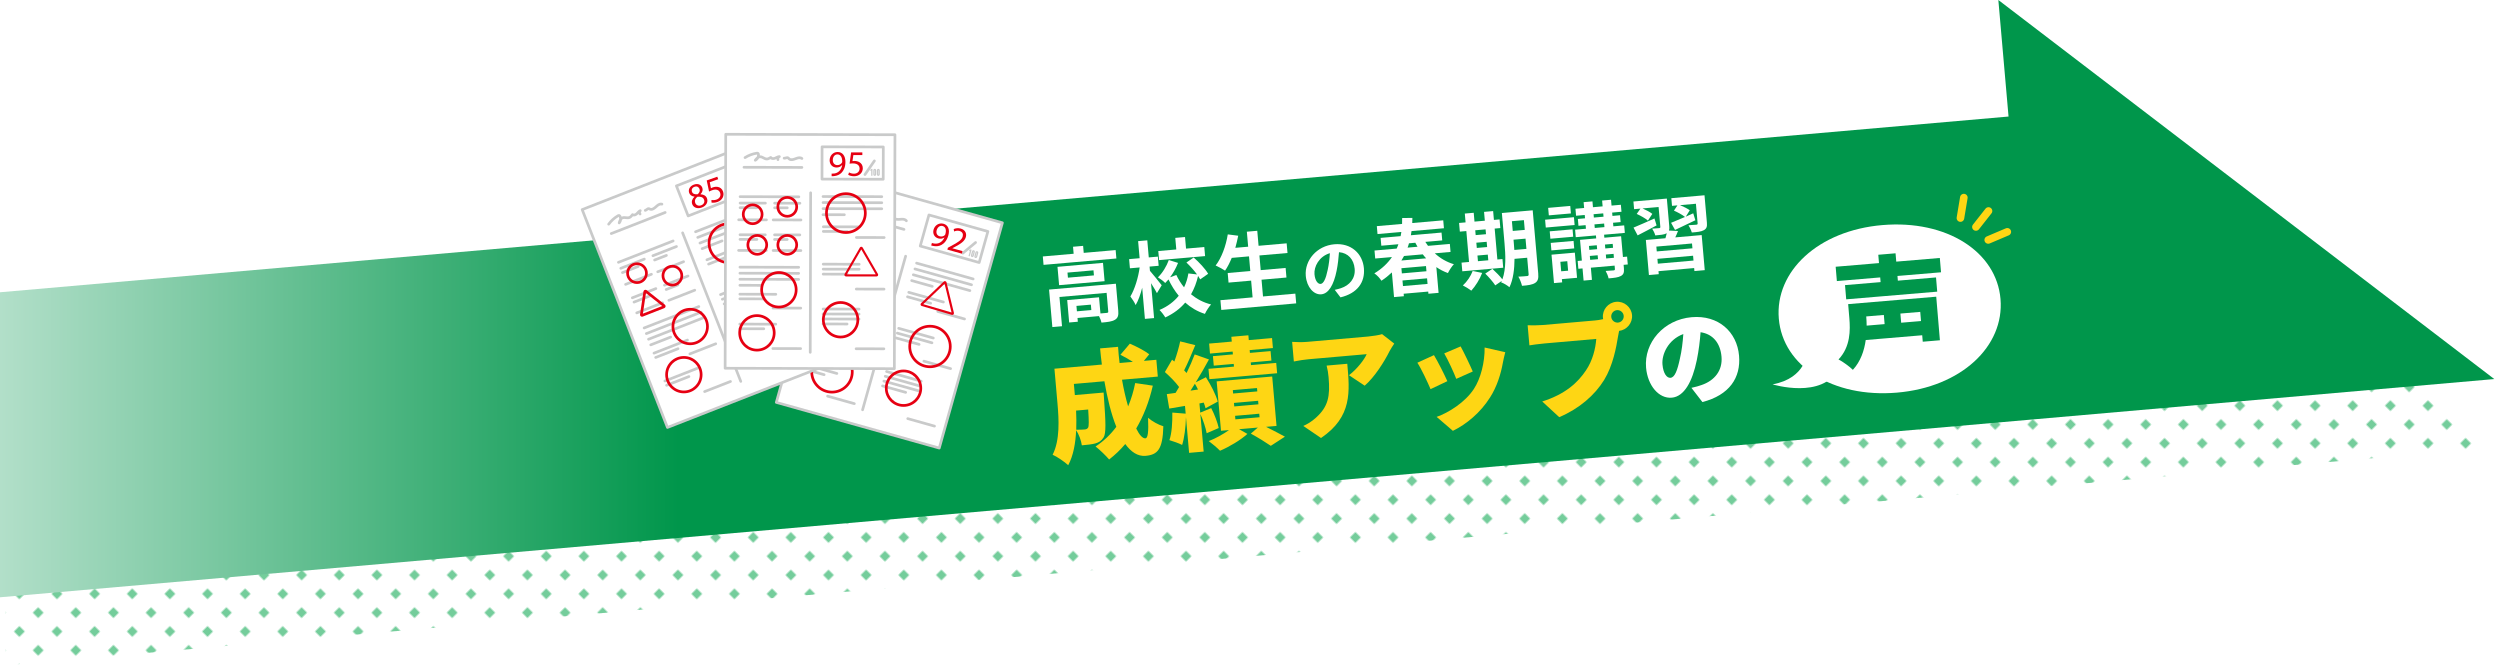 <?xml version="1.0" encoding="UTF-8"?>
<svg id="_レイヤー_2" data-name="レイヤー 2" xmlns="http://www.w3.org/2000/svg" width="1315.198" height="349.967" xmlns:xlink="http://www.w3.org/1999/xlink" viewBox="0 0 1315.198 349.967">
  <defs>
    <pattern id="_新規パターンスウォッチ_8" data-name="新規パターンスウォッチ 8" x="0" y="0" width="14" height="14" patternTransform="translate(10236.353 -5409.495) rotate(-45)" patternUnits="userSpaceOnUse" viewBox="0 0 14 14">
      <g>
        <rect width="14" height="14" fill="none"/>
        <rect x="5" y="5" width="4" height="4" fill="#18ab59"/>
      </g>
    </pattern>
    <linearGradient id="_名称未設定グラデーション_546" data-name="名称未設定グラデーション 546" x1="0" y1="157.109" x2="1312.198" y2="157.109" gradientUnits="userSpaceOnUse">
      <stop offset="0" stop-color="#b2dfc9"/>
      <stop offset=".272" stop-color="#00964b"/>
      <stop offset="1" stop-color="#00964b"/>
    </linearGradient>
    <filter id="drop-shadow-1" x="302.552" y="66.932" width="225.504" height="169.5" filterUnits="userSpaceOnUse">
      <feOffset dx="3" dy="3"/>
      <feGaussianBlur result="blur" stdDeviation="0"/>
      <feFlood flood-color="#1d37bc" flood-opacity=".2"/>
      <feComposite in2="blur" operator="in"/>
      <feComposite in="SourceGraphic"/>
    </filter>
    <filter id="drop-shadow-2" x="929.513" y="115.094" width="123.044" height="91.776" filterUnits="userSpaceOnUse">
      <feOffset dx="3" dy="3"/>
      <feGaussianBlur result="blur-2" stdDeviation="0"/>
      <feFlood flood-color="#1d37bc" flood-opacity=".2"/>
      <feComposite in2="blur-2" operator="in"/>
      <feComposite in="SourceGraphic"/>
    </filter>
  </defs>
  <g id="_レイアウト" data-name="レイアウト">
    <polygon points="1059.65 97.058 3 189.503 3 349.967 1073.583 256.303 1315.198 235.164 1054.287 35.749 1059.65 97.058" fill="url(#_新規パターンスウォッチ_8)" opacity=".6"/>
    <polygon points="1056.65 61.309 0 153.754 0 314.218 1070.583 220.554 1312.198 199.415 1051.287 0 1056.65 61.309" fill="url(#_名称未設定グラデーション_546)"/>
    <g>
      <path d="M606.471,202.881c-1.886,8.317-4.83,15.918-8.731,22.545,1.667,3.401,3.389,5.304,4.871,5.174,1.235-.108,1.707-3.261,1.355-10.822,2.222,1.921,5.556,3.746,8.046,4.461-.306,12.162-2.981,15.01-9.343,15.566-4.076.356-7.644-2.007-10.688-6.221-2.536,3.022-5.408,5.763-8.498,8.148-1.465-1.801-5.067-5.282-7.133-6.843,4.235-2.798,7.913-6.293,10.918-10.353-2.705-6.734-4.747-15.143-6.267-23.971l-16.059,1.405.514,5.867,15.132-1.324s.127,2.167.214,3.155c.917,12.615,1.105,18.324-.204,20.43-1.202,1.91-2.568,2.652-4.389,3.185-1.641.455-4.229.743-7.07.992-.345-2.521-1.568-5.837-2.998-7.953-.293,6.623-1.443,13.382-4.177,18.413-1.701-1.656-6.069-4.634-8.199-5.506,3.933-7.687,3.285-18.646,2.577-26.736l-1.621-18.528,24.951-2.183c-.372-2.83-.683-5.666-.932-8.507l9.45-.827c.188,2.847.436,5.688.808,8.518l6.979-.61c-2.044-1.315-4.531-2.715-6.549-3.721l4.965-5.849c3.296,1.392,7.857,3.731,10.197,5.58l-2.808,3.482,6.547-.573.772,8.832-18.837,1.648c.876,5.026,1.981,9.846,3.22,14.031,1.596-3.811,2.855-7.904,3.718-12.274l9.268,1.368ZM566.108,215.996c.152,3.16.202,6.579.073,10.075,1.869.023,3.479-.056,4.468-.142.803-.07,1.343-.305,1.783-.965.429-.784.454-3.338.037-9.525l-6.361.557Z" fill="#fed614"/>
      <path d="M634.802,227.909c-.49-2.758-1.846-6.871-3.312-10.104l1.729,19.764-7.658.67-1.643-18.775c-.147,5.427-.851,10.903-2.02,14.615-1.568-.858-4.905-1.998-6.693-2.526,1.293-3.723,1.609-9.352,1.531-14.51l7.02.568-.356-4.076-8.278,1.408-1.287-7.604,4.609-.652c.598-.986,1.191-2.034,1.847-3.087-1.912-2.633-4.909-5.607-7.473-7.872l3.788-6.492,1.203.952c1.252-3.47,2.4-7.429,3.057-10.598l7.952,1.98c-1.901,4.584-4.013,9.623-5.871,13.271.476.456.889.917,1.303,1.379,1.634-3.379,3.138-6.809,4.249-9.769l7.512,2.641c-2.09,3.855-4.518,8.112-6.973,12.062l5.364-2.71c2.591,4.005,5.289,9.246,6.227,12.835l-6.417,3.486c-.199-.854-.538-1.882-.944-2.967l-2.264.447.422,4.817,5.768-2.371c1.718,3.272,3.341,7.611,3.965,10.481l-6.356,2.735ZM630.237,204.908c-.529-1.073-1.054-2.086-1.634-3.03-.762,1.249-1.529,2.437-2.297,3.624l3.931-.593ZM648.469,184.955l-11.92,1.043-.459-5.25,11.92-1.043-.222-2.532,8.955-.783.222,2.532,12.229-1.07.459,5.25-12.229,1.07.13,1.482,10.87-.951.438,5.002-10.87.951.124,1.42,13.278-1.162.476,5.435-35.636,3.118-.476-5.435,13.402-1.172-.124-1.421-10.5.919-.438-5.003,10.5-.918-.13-1.482ZM666.06,224.552c3.581,1.803,7.492,3.825,9.912,5.169l-7.42,4.819c-2.385-1.658-6.86-4.441-10.519-6.423l3.704-3.187-9.882.865,4.387,2.479c-3.576,3.237-9.549,6.81-14.411,8.854-1.438-1.493-4.057-3.69-5.921-5.083,3.614-1.375,7.646-3.656,10.634-5.785l-4.2.368-2.275-26,29.214-2.556,2.275,26-5.498.481ZM648.719,207.025l12.723-1.113-.156-1.791-12.723,1.113.156,1.791ZM649.313,213.819l12.723-1.113-.162-1.853-12.723,1.113.162,1.853ZM649.908,220.613l12.723-1.113-.162-1.853-12.723,1.113.162,1.853Z" fill="#fed614"/>
      <path d="M733.488,180.752c-.66.991-1.924,2.907-2.455,3.949-2.695,5.463-7.888,13.697-13.095,18.197l-8.26-5.5c4.316-3.303,8.166-8.369,9.299-11.082l-30.51,2.669c-2.717.238-4.616.591-7.801,1.181l-.902-10.314c2.564.149,5.187.231,7.903-.007l32.054-2.805c2.038-.178,6.093-.781,7.356-1.266l6.41,4.978ZM708.777,191.378c1.271,14.514,2.747,27.827-13.821,39.047l-9.33-6.34c2.098-.93,4.291-2.18,6.712-4.383,6.401-5.788,7.486-11.173,6.605-21.239-.189-2.162-.47-3.942-1.035-6.133l10.869-.951Z" fill="#fed614"/>
      <path d="M761.423,200.525l-8.844,4.197c-1.342-3.244-5.015-11.075-6.941-13.893l8.736-4.001c2.033,3.308,5.499,10.223,7.049,13.697ZM791.891,185.289c-.655,2.484-.957,4.004-1.259,5.524-1.088,6.07-3.13,12.597-6.742,18.265-5.084,8.037-12.396,14.091-19.56,17.581l-8.545-7.343c6.4-2.241,15.007-7.724,19.565-14.656,3.628-5.483,5.796-14.137,5.681-21.843l10.859,2.473ZM774.793,195.435l-8.686,3.872c-1.135-3.013-4.365-10.073-6.336-13.386l8.639-3.681c1.473,2.609,5.203,10.374,6.383,13.195Z" fill="#fed614"/>
      <path d="M838.976,168.598c1.05-.092,2.772-.305,4.42-.697-.084-.242-.111-.551-.133-.798-.367-4.2,2.789-7.961,6.988-8.328,4.2-.368,7.961,2.788,8.328,6.988.362,4.138-2.737,7.832-6.803,8.312-.228.954-.394,1.902-.514,2.659-.975,5.935-2.686,15.544-7.369,23.173-4.905,7.959-13.057,15.083-23.619,19.554l-8.936-8.242c12.171-3.865,18.674-9.911,23.023-16.39,3.526-5.225,5.029-11.518,5.4-16.528l-27.175,2.377c-3.026.265-6.407.748-8.003,1.012l-.924-10.561c1.937.079,6.04.031,8.078-.147l27.236-2.383ZM854.194,166.146c-.156-1.791-1.769-3.143-3.56-2.987-1.791.157-3.144,1.769-2.987,3.56.157,1.791,1.77,3.144,3.561,2.987,1.791-.157,3.144-1.769,2.986-3.56Z" fill="#fed614"/>
      <path d="M889.832,204.033c2.318-.484,3.796-.951,5.323-1.478,6.877-2.344,11.134-7.663,10.5-14.916-.625-7.141-4.528-11.914-11.02-12.864-.335,4.526-.914,9.468-1.976,14.676-2.325,11.333-6.642,19.188-13.168,19.758-6.807.596-12.699-6.365-13.523-15.793-1.147-13.109,9.199-25.258,23.983-26.551,14.059-1.23,23.834,7.696,24.933,20.248,1.015,11.604-5.101,20.739-19.283,24.397l-5.77-7.478ZM885.558,175.738c-8.006,2.949-11.429,10.725-10.965,16.024.419,4.798,2.312,7.162,4.209,6.996,2.231-.195,3.611-3.689,5.004-10.275.9-3.845,1.463-8.335,1.752-12.745Z" fill="#fff"/>
    </g>
    <g>
      <path d="M586.917,131.558l.387,4.428-38.314,3.352-.388-4.427,16.221-1.419-.322-3.683,5.304-.464.322,3.683,16.791-1.469ZM588.295,163.463c.211,2.411-.148,3.856-1.789,4.794-1.554.931-3.873,1.179-7.029,1.455-.22-.997-.733-2.321-1.315-3.419l-11.31.99.172,1.973-4.56.399-1.031-11.792,16.746-1.466.744,8.505c1.494-.086,2.854-.205,3.332-.291.653-.102.817-.248.771-.774l-.855-9.776-24.812,2.171,1.346,15.388-5.085.445-1.726-19.728,35.158-3.076,1.243,14.204ZM580.261,138.28l.844,9.645-23.937,2.094-.844-9.645,23.937-2.094ZM575.259,142.208l-13.678,1.197.234,2.674,13.678-1.196-.234-2.674ZM573.879,160.263l-7.584.664.249,2.85,7.584-.664-.249-2.85Z" fill="#fff"/>
      <path d="M608.639,154.218c-.692-1.353-1.93-3.365-3.109-5.25l1.606,18.369-4.822.422-1.435-16.396c-.885,3.523-2.056,6.806-3.441,9.136-.565-1.408-1.881-3.325-2.781-4.527,2.279-3.733,4.165-9.95,4.893-15.271l-5.13.449-.422-4.822,5.524-.483-.786-8.987,4.822-.422.786,8.987,4.778-.418.422,4.822-4.778.418.195,2.236c1.37,1.515,5.288,6.428,6.186,7.587l-2.508,4.151ZM631.417,146.968c-.313-.547-.678-1.178-1.13-1.801-.801,3.471-2.019,6.714-3.706,9.645,3,2.477,6.523,4.377,10.54,5.351-1.088,1.2-2.57,3.45-3.232,4.965-3.952-1.245-7.399-3.284-10.37-5.94-2.641,3.146-6.119,5.792-10.493,7.81-.63-1.138-2.073-2.999-3.039-3.931,4.346-1.838,7.653-4.424,10.126-7.468-2.075-2.513-3.874-5.404-5.39-8.584-.561.667-1.168,1.295-1.735,1.875-.834-.943-2.626-2.244-3.839-2.977,2.446-2.334,4.605-5.925,5.74-9.116l4.859,1.519c-1.049,2.654-2.536,5.346-4.197,7.568l3.295-1.216c1.088,2.334,2.471,4.511,4.058,6.492,1.124-2.307,1.881-4.759,2.276-7.311l4.553.529c-1.555-2.117-3.659-4.451-5.585-6.271l3.833-2.632c2.872,2.531,6.136,6,7.597,8.567l-4.16,2.926ZM633.969,134.729l-24.2,2.117-.418-4.778,9.47-.829-.533-6.093,5.129-.449.533,6.094,9.602-.84.418,4.778Z" fill="#fff"/>
      <path d="M681.454,154.474l.448,5.129-39.412,3.448-.448-5.129,16.922-1.481-.771-8.812-11.881,1.04-.44-5.042,11.881-1.039-.676-7.716-9.075.794c-1.06,2.522-2.222,4.877-3.52,6.713-1.126-.741-3.587-2.116-4.963-2.702,3.097-3.981,5.417-10.281,6.386-16.373l5.496.711c-.43,2.158-.951,4.28-1.52,6.362l6.751-.591-.69-7.891,5.479-.479.69,7.891,14.773-1.293.444,5.085-14.773,1.292.676,7.716,13.108-1.147.44,5.042-13.108,1.147.771,8.812,17.011-1.488Z" fill="#fff"/>
      <path d="M702.178,152.476c1.347-.299,2.335-.566,3.25-.862,4.46-1.474,7.688-5.045,7.236-10.208-.431-4.913-3.403-8.338-8.245-8.746-.238,3.056-.56,6.408-1.271,9.831-1.487,7.356-4.188,12.001-8.062,12.34-3.909.342-7.623-3.705-8.147-9.693-.715-8.176,5.806-15.829,15.021-16.635,8.786-.769,14.88,4.877,15.558,12.622.653,7.458-3.473,13.167-12.318,15.314l-3.021-3.963ZM698.477,141.96c.595-2.689.974-5.794,1.146-8.772-5.773,1.734-8.442,7.17-8.1,11.079.313,3.586,1.901,5.217,3.229,5.101,1.47-.128,2.71-2.477,3.725-7.408Z" fill="#fff"/>
      <path d="M754.81,133.257c2.835,2.623,6.279,4.619,10.044,5.747-1.095,1.112-2.453,3.263-3.127,4.647-2.189-.781-4.224-1.839-6.104-3.132l1.186,13.546-5.349.468-.101-1.14-12.933,1.132.115,1.315-5.172.452-1.135-12.976c-1.633,1.556-3.446,3.04-5.495,4.368-.772-1.258-2.479-3.096-3.739-3.869,4.028-2.429,7.042-5.343,9.277-8.586l-8.812.771-.368-4.208,11.661-1.02c.333-.736.662-1.516.903-2.288l-8.987.786-.36-4.121,10.521-.92c.158-.721.27-1.481.383-2.198l-12.538,1.097-.364-4.165,13.283-1.162c.042-1.02.039-2.08.039-3.096l5.382-.074c-.011.885-.018,1.813-.072,2.702l16.308-1.427.364,4.165-17.053,1.492c-.113.717-.226,1.478-.339,2.194l16.133-1.412.36,4.121-8.899.778c.46.711.921,1.422,1.42,2.085l11.486-1.005.368,4.208-8.286.725ZM738.634,134.672c-.417.788-.879,1.579-1.384,2.374l13.021-1.14c-.632-.651-1.223-1.351-1.773-2.097l-9.863.863ZM750.186,139.979l-12.933,1.131.237,2.718,12.933-1.131-.237-2.718ZM751.006,149.359l-.257-2.937-12.933,1.131.257,2.938,12.933-1.132ZM741.229,127.995c-.197.769-.438,1.541-.728,2.272l5.217-.456c-.412-.671-.785-1.389-1.157-2.108l-3.332.292Z" fill="#fff"/>
      <path d="M790.807,140.841l-21.525,1.883-.398-4.56,3.946-.345-1.423-16.264-3.42.299-.399-4.56,3.42-.299-.406-4.647,4.689-.41.406,4.647,5.437-.476-.406-4.647,4.778-.418.406,4.647,2.981-.261.399,4.559-2.981.261,1.423,16.264,2.675-.233.398,4.559ZM779.737,143.577c-1.254,3.334-3.541,6.98-5.721,9.335-1.046-.836-3.192-2.15-4.437-2.748,2.13-1.909,4.167-4.87,5.165-7.608l4.992,1.021ZM776.096,121.145l.222,2.543,5.438-.476-.223-2.543-5.437.476ZM776.908,130.439l5.437-.476-.241-2.762-5.437.476.241,2.762ZM777.519,137.41l5.437-.476-.261-2.981-5.437.476.261,2.981ZM809.227,143.868c.226,2.586-.137,3.987-1.598,4.955-1.463.967-3.687,1.294-6.934,1.535-.294-1.344-1.152-3.566-1.925-4.823,1.896-.034,3.997-.262,4.611-.315.657-.058.857-.296.796-.997l-.756-8.636-6.663.583c-.029,5.215-.646,10.791-2.668,14.943-.913-.848-3.2-2.238-4.378-2.577.107-.274.266-.509.373-.784l-3.458,2.378c-1.026-1.633-3.385-4.342-5.27-6.209l3.757-2.493c1.731,1.615,4.003,3.846,5.256,5.548,2.063-5.702,1.635-13.13,1.136-18.829l-1.407-16.089,16.22-1.419,2.907,33.23ZM795.38,116.366l.448,5.129,6.312-.552-.448-5.129-6.312.552ZM803.016,130.938l-.472-5.392-6.312.552.142,1.622c.1,1.14.211,2.411.286,3.773l6.356-.556Z" fill="#fff"/>
      <path d="M828.371,118.383l-15.168,1.327-.36-4.121,15.168-1.327.36,4.121ZM826.424,112.281l-11.618,1.017-.345-3.946,11.618-1.017.345,3.946ZM827.629,124.544l-12.012,1.051-.342-3.901,12.012-1.051.342,3.901ZM815.809,127.787l12.012-1.051.346,3.945-12.012,1.051-.346-3.945ZM829.651,146.145l-7.979.698.149,1.709-4.296.376-1.308-14.949,12.274-1.074,1.158,13.24ZM820.875,137.725l.438,4.998,3.639-.318-.438-4.998-3.639.318ZM856.338,139.128l-2.192.191.157,1.798c.191,2.191-.155,3.282-1.588,4.07-1.389.784-3.533,1.016-6.471,1.272-.239-1.216-.91-2.835-1.536-3.929,1.717-.062,3.646-.231,4.173-.277.566-.094.729-.24.684-.767l-.153-1.753-12.494,1.093.56,6.4-4.384.383-.56-6.4-2.191.192-.36-4.121,2.191-.191-.955-10.916,8.505-.744-.139-1.578-10.609.928-.345-3.945,5.699-.499-.165-1.886-3.771.33-.314-3.595,3.771-.33-.153-1.753-4.56.399-.322-3.683,4.56-.399-.269-3.069,4.646-.407.269,3.069,5.086-.445-.269-3.069,4.689-.41.269,3.069,4.91-.43.322,3.683-4.91.43.153,1.753,3.99-.349.314,3.595-3.99.349.165,1.886,5.7-.499.345,3.945-10.916.955.139,1.578,8.812-.771.955,10.916,2.192-.192.36,4.121ZM835.916,129.385l.18,2.06,4.121-.36-.18-2.061-4.121.361ZM836.557,136.706l4.121-.36-.181-2.061-4.121.36.181,2.061ZM838.496,114.449l5.086-.445-.153-1.753-5.086.445.153,1.753ZM838.976,119.929l5.086-.445-.165-1.885-5.086.445.165,1.885ZM844.333,128.648l.18,2.061,4.077-.356-.18-2.061-4.077.356ZM849.051,135.613l-.181-2.061-4.077.356.181,2.061,4.077-.356Z" fill="#fff"/>
      <path d="M882.753,121.532c-.427,1.186-.943,2.336-1.43,3.35l13.896-1.216,1.615,18.456-5.436.476-.138-1.578-18.764,1.642.138,1.578-5.173.453-1.614-18.456,10.301-.901c.279-.864.504-1.812.699-2.624l-.127.055c-1.31.689-3.238.858-5.913,1.092-.274-1.125-1.023-2.605-1.638-3.567,1.495-.087,3.205-.236,3.687-.278.482-.042.642-.233.604-.671l-.913-10.434-8.46.74c1.882.807,4.014,1.946,5.153,2.862l-2.294,3.558c-1.248-1.128-3.853-2.623-5.917-3.502l1.962-2.822-3.332.291-.353-4.033,17.579-1.538,1.27,14.511c.084.965.062,1.718-.151,2.311l4.748.247ZM871.496,118.585c-3.372,1.841-6.966,3.702-9.967,5.246l-2.17-4.095c2.773-1.126,6.939-2.993,11.021-4.807l1.115,3.657ZM890.13,128.087l-18.764,1.642.223,2.542,18.764-1.642-.223-2.542ZM890.916,137.074l-.223-2.543-18.764,1.642.223,2.543,18.764-1.642ZM897.959,117.109c.184,2.104-.161,3.195-1.594,3.983-1.391.784-3.49,1.012-6.345,1.218-.326-1.208-1.082-2.777-1.747-3.823,1.674-.058,3.604-.227,4.128-.272.566-.095.73-.241.688-.723l-.901-10.302-8.374.732c1.878.764,4.006,1.858,5.139,2.687l-2.09,3.364c1.271-.598,2.593-1.155,3.91-1.756l1.115,3.657c-3.645,1.776-7.547,3.62-10.688,5.087l-2.095-3.749c1.963-.79,4.563-1.857,7.328-3.07-1.334-1.121-3.883-2.487-5.812-3.335l1.833-2.767-2.85.249-.353-4.033,17.447-1.526,1.258,14.379Z" fill="#fff"/>
    </g>
    <g filter="url(#drop-shadow-1)">
      <rect x="403.334" y="117.005" width="123.079" height="89.022" transform="translate(183.898 565.556) rotate(-74.344)" fill="#fff"/>
      <g>
        <path d="M491.127,233.432c-.065,0-.13-.009-.193-.027l-85.72-24.024c-.38-.107-.602-.501-.495-.881l33.214-118.513c.051-.183.173-.337.338-.43.165-.093.361-.116.543-.065l85.719,24.024c.38.107.602.501.496.881l-33.214,118.513c-.051.183-.173.337-.338.43-.108.061-.229.092-.35.092M406.288,208.198l84.343,23.638,32.828-117.136-84.343-23.638-32.828,117.136Z" fill="#c9caca"/>
        <path d="M488.615,221.89c-.064,0-.129-.009-.193-.027l-14.064-3.941c-.38-.107-.602-.501-.495-.881.107-.38.501-.602.881-.496l14.064,3.941c.38.107.602.501.495.881-.088.316-.376.522-.688.522" fill="#c9caca"/>
        <path d="M480.209,203.312c-.064,0-.129-.009-.193-.027l-18.211-5.104c-.38-.107-.602-.501-.495-.881.107-.38.501-.602.881-.495l18.211,5.104c.38.107.602.501.495.881-.088.316-.376.522-.688.522" fill="#c9caca"/>
        <path d="M480.917,200.788c-.064,0-.129-.009-.193-.027l-18.211-5.104c-.38-.107-.602-.501-.495-.881.107-.38.501-.602.881-.496l18.211,5.104c.38.107.602.501.495.881-.088.316-.376.522-.688.522" fill="#c9caca"/>
        <path d="M481.624,198.264c-.064,0-.129-.009-.193-.027l-18.211-5.104c-.38-.107-.602-.501-.496-.881.107-.38.501-.602.881-.495l18.21,5.104c.38.107.602.501.496.881-.088.316-.376.522-.688.522" fill="#c9caca"/>
        <path d="M473.446,204.139c-.064,0-.129-.009-.193-.027l-12.154-3.406c-.38-.107-.602-.501-.495-.881.107-.38.501-.602.881-.495l12.154,3.406c.38.107.602.501.495.881-.088.316-.376.522-.688.522" fill="#c9caca"/>
        <path d="M472.324,211.021c-5.402,0-9.796-4.395-9.796-9.796s4.395-9.796,9.796-9.796,9.796,4.395,9.796,9.796-4.395,9.796-9.796,9.796M472.324,192.858c-4.613,0-8.366,3.753-8.366,8.366s3.753,8.366,8.366,8.366,8.366-3.753,8.366-8.366-3.753-8.366-8.366-8.366" fill="#e60012"/>
        <path d="M504.412,165.525c-.064,0-.129-.009-.193-.027l-14.064-3.941c-.38-.107-.602-.501-.495-.881.107-.38.501-.602.881-.496l14.064,3.941c.38.107.602.501.496.881-.089.316-.376.522-.688.522" fill="#c9caca"/>
        <path d="M497.09,191.652c-.064,0-.129-.009-.193-.027l-14.064-3.942c-.38-.107-.602-.501-.496-.881.107-.38.501-.602.881-.496l14.064,3.942c.38.107.602.501.496.881-.088.316-.376.522-.688.522" fill="#c9caca"/>
        <path d="M508.951,144.472c-.064,0-.129-.009-.193-.027l-29.75-8.338c-.38-.107-.602-.501-.496-.881.107-.38.501-.602.881-.495l29.75,8.338c.38.107.602.501.496.881-.089.316-.376.522-.688.522" fill="#c9caca"/>
        <path d="M508.092,147.537c-.064,0-.129-.009-.193-.027l-29.75-8.338c-.38-.107-.602-.501-.495-.881.107-.38.501-.602.881-.495l29.75,8.338c.38.107.602.501.496.881-.089.316-.376.522-.688.522" fill="#c9caca"/>
        <path d="M507.233,150.602c-.064,0-.129-.009-.193-.027l-29.75-8.338c-.38-.107-.602-.501-.496-.881.107-.38.501-.602.881-.495l29.75,8.338c.38.107.602.501.496.881-.089.316-.376.522-.688.522" fill="#c9caca"/>
        <path d="M487.442,148.362c-.064,0-.129-.009-.193-.027l-10.818-3.032c-.38-.107-.602-.501-.495-.881.107-.38.501-.602.881-.496l10.818,3.032c.38.107.602.501.496.881-.088.316-.376.522-.688.522" fill="#c9caca"/>
        <path d="M493.297,156.614c-.064,0-.129-.009-.193-.027l-18.211-5.104c-.38-.107-.602-.501-.496-.881.107-.38.501-.602.881-.495l18.211,5.104c.38.107.602.501.495.881-.088.316-.376.522-.688.522" fill="#c9caca"/>
        <path d="M486.584,157.261c-.064,0-.129-.009-.193-.027l-12.154-3.406c-.38-.107-.602-.501-.496-.881.107-.38.501-.602.881-.495l12.154,3.406c.38.107.602.501.495.881-.088.316-.376.522-.688.522" fill="#c9caca"/>
        <path d="M487.284,178.07c-.064,0-.129-.009-.193-.027l-18.211-5.104c-.38-.107-.602-.501-.495-.881.107-.38.501-.602.881-.495l18.211,5.104c.38.107.602.501.496.881-.088.316-.376.522-.688.522" fill="#c9caca"/>
        <path d="M487.991,175.546c-.064,0-.129-.009-.193-.027l-18.211-5.104c-.38-.107-.602-.501-.495-.881.106-.38.501-.602.881-.496l18.211,5.104c.38.107.602.501.495.881-.088.316-.376.522-.688.522" fill="#c9caca"/>
        <path d="M512.131,135.834c-.065,0-.13-.009-.193-.027l-31.012-8.691c-.38-.107-.602-.501-.496-.881l4.582-16.347c.051-.183.173-.337.338-.43.165-.093.361-.116.543-.065l31.012,8.691c.183.051.337.173.43.338.093.165.116.361.065.543l-4.581,16.347c-.051.183-.173.337-.338.43-.108.061-.229.092-.35.092M482,125.932l29.635,8.306,4.196-14.97-29.635-8.306-4.196,14.97Z" fill="#c9caca"/>
        <path d="M508.024,128.322l-.415-.116c-.027-.008-.055-.005-.081.006l-.512.229c-.032.014-.057.042-.066.077l-.14.498c-.012.045.002.092.037.122.035.03.084.037.126.018l.28-.126-.712,2.54c-.008.03-.005.063.011.091.015.027.041.048.072.056l.415.116c.011.003.022.004.032.004.052,0,.1-.034.115-.087l.92-3.283c.018-.063-.019-.129-.083-.147" fill="#c9caca"/>
        <path d="M509.847,129.323c-.011-.11-.041-.211-.087-.302-.047-.092-.111-.171-.189-.234-.078-.063-.167-.109-.263-.136-.097-.027-.196-.034-.296-.021-.1.014-.195.048-.283.102-.087.053-.164.125-.231.213-.067.088-.119.196-.153.321l-.54,1.927c-.035.125-.047.244-.036.354.011.11.041.212.087.302.047.092.111.171.189.234.078.063.167.109.263.136.065.018.131.027.197.027.033,0,.066-.002.099-.007.1-.014.195-.048.283-.102.087-.053.164-.125.231-.213.067-.088.118-.196.153-.321l.54-1.928c.035-.125.047-.244.036-.354M509.166,129.497l-.54,1.928c-.015.053-.039.074-.056.086-.021.014-.041.017-.067.01-.026-.007-.041-.02-.052-.043-.009-.018-.018-.049-.003-.102l.54-1.928c.015-.053.039-.074.056-.086.021-.014.041-.017.067-.01.026.007.041.02.052.043.008.019.018.049.003.102" fill="#c9caca"/>
        <path d="M511.656,129.83c-.011-.11-.041-.211-.087-.302-.047-.092-.111-.171-.189-.234-.078-.063-.167-.109-.263-.136-.097-.027-.196-.034-.296-.021-.1.014-.195.048-.283.102-.087.053-.164.125-.231.213-.067.088-.118.196-.153.321l-.54,1.928c-.035.125-.047.244-.036.354.011.11.041.211.087.302.047.092.111.171.189.234.078.063.167.109.263.136.065.018.131.027.197.027.033,0,.066-.002.099-.007.1-.014.195-.048.283-.102.087-.053.164-.125.231-.213.067-.088.118-.196.153-.321l.54-1.928c.035-.125.047-.243.036-.354M510.976,130.004l-.54,1.928c-.015.053-.039.074-.056.086-.021.014-.041.017-.067.01-.026-.007-.041-.02-.052-.043-.009-.018-.018-.049-.003-.102h0s.54-1.928.54-1.928c.015-.053.039-.074.056-.086.014-.009.027-.014.042-.014.008,0,.016.001.025.004.026.007.041.02.052.043.008.018.018.049.003.102" fill="#c9caca"/>
        <path d="M503.525,130.894c-.204,0-.407-.087-.549-.256-.253-.303-.213-.754.09-1.007l6.706-5.607c.303-.253.754-.213,1.007.09.253.303.213.754-.09,1.007l-6.706,5.607c-.134.112-.296.166-.458.166" fill="#c9caca"/>
        <path d="M497.99,162.671c-.082,0-.164-.011-.244-.035l-15.845-4.644c-.298-.087-.528-.329-.601-.63-.073-.301.021-.621.245-.836l11.945-11.4c.224-.214.548-.293.846-.206.298.087.528.329.601.63l3.901,16.044c.073.301-.021.621-.245.835-.164.156-.381.241-.602.241M482.699,157.022l14.9,4.367-3.668-15.088-11.232,10.721Z" fill="#e60012"/>
        <g>
          <path d="M487.258,124.82c.337.134.75.21,1.314.308.969.133,1.954-.006,2.81-.457.986-.494,1.845-1.378,2.458-2.726l-.055-.015c-.884.621-1.968.831-3.157.498-2.141-.598-3.063-2.592-2.495-4.623.629-2.25,2.81-3.771,5.243-3.091s3.381,3.076,2.532,6.113c-.731,2.617-2.121,4.2-3.609,5.007-1.165.641-2.581.837-3.903.625-.611-.072-1.128-.197-1.508-.323l.368-1.317ZM489.756,118.141c-.414,1.482.191,2.776,1.581,3.165,1.08.302,2.069.006,2.689-.59.133-.121.238-.289.31-.544.568-2.031.252-3.796-1.431-4.266-1.372-.384-2.679.553-3.15,2.236Z" fill="#e60012"/>
          <path d="M495.395,128.318l.276-.988,1.605-.873c3.845-2.042,5.647-3.195,6.166-4.983.338-1.208.064-2.487-1.711-2.983-1.079-.302-2.129-.003-2.806.301l-.195-1.277c1.018-.465,2.332-.65,3.704-.267,2.562.716,3.15,2.774,2.675,4.476-.614,2.196-2.702,3.525-5.883,5.24l-1.196.612-.01.037,5.342,1.493-.374,1.335-7.593-2.122Z" fill="#e60012"/>
        </g>
        <path d="M472.568,118.402c-.064,0-.129-.009-.193-.027l-29.329-8.22c-.38-.107-.602-.501-.496-.881.107-.38.501-.602.881-.496l29.329,8.22c.38.107.602.501.495.881-.088.316-.376.522-.688.522" fill="#c9caca"/>
        <path d="M461.529,111.081c-.376,0-.691-.294-.713-.674-.011-.184.007-.367.049-.542-.187.033-.378.063-.573.083-.884.09-1.918-.157-2.475-.858-.673.169-1.47.286-2.246.015-.684-.239-1.189-.726-1.634-1.155-.393-.379-.765-.737-1.177-.849-.189-.051-.41-.073-.716.011-.528.541-1.209.933-1.958,1.09-.327.068-.658-.098-.797-.402-.139-.304-.049-.664.217-.866.407-.31,1.006-.767,1.711-1.049.204-.265.354-.569.43-.892.015-.062.021-.112.023-.15-.028-.004-.061-.009-.101-.014-2.08-.247-4.237-.05-6.238.568-.377.117-.778-.095-.894-.472-.117-.377.095-.778.472-.894,2.191-.677,4.552-.892,6.829-.622.212.025.608.072.93.358.393.349.525.901.371,1.554-.028.12-.063.239-.103.355.066.013.133.028.199.046.766.208,1.312.735,1.794,1.199.373.36.725.699,1.114.835.53.186,1.19.023,1.934-.192.183-.053.38-.03.547.062.167.093.289.249.34.432.1.359.744.522,1.283.468.226-.023.461-.066.709-.112.596-.11,1.272-.235,1.969-.076.341.078.576.392.554.741-.022.349-.293.632-.641.667-.26.026-.51.319-.495.58.022.394-.279.732-.673.755-.014,0-.028.001-.041.001" fill="#c9caca"/>
        <path d="M473.836,113.878c-.221,0-.439-.102-.579-.294-.431-.592-1.478-.592-2.064-.539-.073.007-.148.013-.223.02-1.45.135-3.436.318-4.338-1.224-.049-.084-.089-.165-.125-.236-.038-.076-.09-.181-.119-.21-.062-.062-.366-.055-.568-.051-.37.008-.83.018-1.266-.194-.355-.173-.503-.601-.33-.956.173-.355.601-.503.956-.33.125.061.371.055.609.05.469-.01,1.112-.024,1.605.464.197.195.306.413.393.588.028.056.055.11.079.152.41.701,1.539.655,2.972.522.077-.007.152-.014.227-.021,1.554-.14,2.712.248,3.348,1.122.232.319.162.766-.157.999-.127.092-.274.137-.42.137" fill="#c9caca"/>
        <path d="M450.785,213.308c-.064,0-.129-.009-.193-.027-.38-.107-.602-.501-.495-.881l22.649-80.816c.107-.38.501-.602.881-.495.38.107.602.501.495.881l-22.649,80.816c-.088.316-.376.522-.688.522" fill="#c9caca"/>
        <path d="M447.216,140.005c-.064,0-.129-.009-.193-.027l-14.064-3.941c-.38-.107-.602-.501-.495-.881.107-.38.501-.602.881-.496l14.064,3.941c.38.107.602.501.496.881-.088.316-.376.522-.688.522" fill="#c9caca"/>
        <path d="M464.705,144.906c-.064,0-.129-.009-.193-.027l-14.064-3.941c-.38-.107-.602-.501-.496-.881.107-.38.501-.602.881-.496l14.064,3.941c.38.107.602.501.496.881-.088.316-.376.522-.688.522" fill="#c9caca"/>
        <path d="M442.87,155.511c-.064,0-.129-.009-.193-.027l-14.064-3.941c-.38-.107-.602-.501-.495-.881.107-.38.501-.602.881-.496l14.064,3.941c.38.107.602.501.495.881-.088.316-.376.522-.688.522" fill="#c9caca"/>
        <path d="M460.359,160.412c-.064,0-.129-.009-.193-.027l-14.064-3.941c-.38-.107-.602-.501-.495-.881.107-.38.501-.602.881-.496l14.064,3.941c.38.107.602.501.495.881-.088.316-.376.522-.688.522" fill="#c9caca"/>
        <path d="M452.188,189.569c-.064,0-.129-.009-.193-.027l-14.064-3.941c-.38-.107-.602-.501-.496-.881.107-.38.501-.602.881-.496l14.064,3.941c.38.107.602.501.495.881-.088.316-.376.522-.688.522" fill="#c9caca"/>
        <path d="M446.442,210.07c-.064,0-.129-.009-.193-.027l-14.064-3.941c-.38-.107-.602-.501-.495-.881.107-.38.501-.602.881-.496l14.064,3.941c.38.107.602.501.496.881-.088.316-.376.522-.688.522" fill="#c9caca"/>
        <path d="M449.032,131.374c-.064,0-.129-.009-.193-.027l-12.801-3.588c-.38-.107-.602-.501-.496-.881.107-.38.501-.602.881-.496l12.801,3.588c.38.107.602.501.496.881-.088.316-.376.522-.688.522" fill="#c9caca"/>
        <path d="M466.89,132.879c-.064,0-.129-.009-.193-.027l-29.75-8.338c-.38-.107-.602-.501-.496-.881.107-.38.501-.602.881-.495l29.75,8.338c.38.107.602.501.496.881-.088.316-.376.522-.688.522" fill="#c9caca"/>
        <path d="M456.885,168.578c-.064,0-.129-.009-.193-.027l-29.75-8.338c-.38-.107-.602-.501-.496-.881.107-.38.501-.602.881-.495l29.75,8.338c.38.107.602.501.495.881-.088.316-.376.522-.688.522" fill="#c9caca"/>
        <path d="M456.026,171.643c-.064,0-.129-.009-.193-.027l-29.75-8.338c-.38-.107-.602-.501-.496-.881.107-.38.501-.602.881-.495l29.75,8.338c.38.107.602.501.495.881-.088.316-.376.522-.688.522" fill="#c9caca"/>
        <path d="M455.167,174.709c-.064,0-.129-.009-.193-.027l-29.75-8.338c-.38-.107-.602-.501-.496-.881.107-.38.501-.602.881-.495l29.75,8.338c.38.107.602.501.496.881-.088.316-.376.522-.688.522" fill="#c9caca"/>
        <path d="M435.376,172.468c-.064,0-.129-.009-.193-.027l-10.818-3.032c-.38-.107-.602-.501-.495-.881.107-.38.501-.602.881-.496l10.818,3.032c.38.107.602.501.495.881-.088.316-.376.522-.688.522" fill="#c9caca"/>
        <path d="M466.522,136.276c-.064,0-.129-.009-.193-.027l-12.801-3.588c-.38-.107-.602-.501-.496-.881.107-.38.501-.602.881-.496l12.801,3.588c.38.107.602.501.496.881-.088.316-.376.522-.688.522" fill="#c9caca"/>
        <path d="M444.118,132.525c-.064,0-.129-.009-.193-.027l-8.544-2.394c-.38-.107-.602-.501-.495-.881.107-.38.501-.602.881-.496l8.544,2.395c.38.107.602.501.495.881-.088.316-.376.522-.688.522" fill="#c9caca"/>
        <path d="M459.479,136.83c-.064,0-.129-.009-.193-.027l-6.415-1.798c-.38-.107-.602-.501-.495-.881.107-.38.501-.602.881-.496l6.415,1.798c.38.107.602.501.496.881-.088.316-.376.522-.688.522" fill="#c9caca"/>
        <path d="M444.535,147.421c-.064,0-.129-.009-.193-.027l-12.801-3.588c-.38-.107-.602-.501-.496-.881.107-.38.501-.602.881-.496l12.801,3.588c.38.107.602.501.496.881-.088.316-.376.522-.688.522" fill="#c9caca"/>
        <path d="M462.024,152.322c-.064,0-.129-.009-.193-.027l-12.801-3.588c-.38-.107-.602-.501-.496-.881.107-.38.501-.602.881-.496l12.801,3.588c.38.107.602.501.496.881-.088.316-.376.522-.688.522" fill="#c9caca"/>
        <path d="M439.621,148.572c-.064,0-.129-.009-.193-.027l-8.544-2.395c-.38-.107-.602-.501-.495-.881.107-.38.501-.602.881-.495l8.544,2.395c.38.107.602.501.496.881-.088.316-.376.522-.688.522" fill="#c9caca"/>
        <path d="M441.505,179.047c-.064,0-.129-.009-.193-.027l-18.211-5.104c-.38-.107-.602-.501-.495-.881.107-.38.501-.602.881-.495l18.211,5.104c.38.107.602.501.495.881-.088.316-.376.522-.688.522" fill="#c9caca"/>
        <path d="M434.792,179.694c-.064,0-.129-.009-.193-.027l-12.154-3.406c-.38-.107-.602-.501-.495-.881.107-.38.501-.602.881-.495l12.154,3.406c.38.107.602.501.495.881-.088.316-.376.522-.688.522" fill="#c9caca"/>
        <path d="M480.52,178.897c-.064,0-.129-.009-.193-.027l-12.154-3.406c-.38-.107-.602-.501-.496-.881.107-.38.501-.602.881-.495l12.154,3.406c.38.107.602.501.496.881-.088.316-.376.522-.688.522" fill="#c9caca"/>
        <path d="M437.261,194.193c-.064,0-.129-.009-.193-.027l-18.211-5.104c-.38-.107-.602-.501-.495-.881.107-.38.501-.602.881-.496l18.21,5.104c.38.107.602.501.496.881-.088.316-.376.522-.688.522" fill="#c9caca"/>
        <path d="M430.548,194.839c-.064,0-.129-.009-.193-.027l-12.154-3.406c-.38-.107-.602-.501-.496-.881.107-.38.501-.602.881-.495l12.154,3.406c.38.107.602.501.496.881-.088.316-.376.522-.688.522" fill="#c9caca"/>
        <path d="M454.981,152.877c-.064,0-.129-.009-.193-.027l-6.415-1.798c-.38-.107-.602-.501-.495-.881.107-.38.501-.602.881-.496l6.415,1.798c.38.107.602.501.496.881-.088.316-.376.522-.688.522" fill="#c9caca"/>
        <path d="M434.695,203.996c-3.041,0-5.899-1.184-8.049-3.334-2.15-2.15-3.334-5.009-3.334-8.049s1.184-5.899,3.334-8.049c2.15-2.15,5.009-3.334,8.049-3.334s5.899,1.184,8.049,3.334c2.15,2.15,3.334,5.009,3.334,8.049s-1.184,5.899-3.334,8.049c-2.15,2.15-5.009,3.334-8.049,3.334M434.695,182.66c-5.488,0-9.953,4.465-9.953,9.953s4.465,9.953,9.953,9.953,9.953-4.465,9.953-9.953-4.465-9.953-9.953-9.953" fill="#e60012"/>
        <path d="M455.153,160.542c-3.45,0-6.256-2.807-6.256-6.256s2.807-6.256,6.256-6.256,6.256,2.807,6.256,6.256-2.807,6.256-6.256,6.256M455.153,149.459c-2.661,0-4.826,2.165-4.826,4.827s2.165,4.827,4.826,4.827,4.827-2.165,4.827-4.827-2.165-4.827-4.827-4.827" fill="#e60012"/>
        <path d="M442.009,140.135c-3.45,0-6.256-2.807-6.256-6.256s2.807-6.256,6.256-6.256,6.256,2.807,6.256,6.256-2.807,6.256-6.256,6.256M442.009,129.052c-2.661,0-4.827,2.165-4.827,4.827s2.165,4.827,4.827,4.827,4.827-2.165,4.827-4.827-2.165-4.827-4.827-4.827" fill="#e60012"/>
        <path d="M436.692,155.258c-3.45,0-6.256-2.807-6.256-6.256s2.807-6.256,6.256-6.256,6.256,2.807,6.256,6.256-2.807,6.256-6.256,6.256M436.692,144.175c-2.661,0-4.827,2.165-4.827,4.826s2.165,4.827,4.827,4.827,4.827-2.165,4.827-4.827-2.165-4.826-4.827-4.826" fill="#e60012"/>
        <path d="M462.454,146.327c-.101,0-.203-.014-.302-.043l-10.922-3.201c-.368-.108-.654-.407-.744-.78-.091-.373.025-.77.303-1.035l8.234-7.858c.278-.265.679-.363,1.048-.255.368.108.654.407.744.78l2.689,11.06c.091.373-.025.769-.303,1.035-.203.194-.472.298-.746.298M452.217,141.882l9.753,2.859-2.401-9.875-7.352,7.017ZM460.01,134.444s0,0,0,0" fill="#e60012"/>
        <path d="M448.881,185.543c-.101,0-.203-.014-.302-.043l-19.621-5.751c-.368-.108-.654-.407-.744-.78-.091-.373.026-.769.303-1.035l14.791-14.117c.278-.265.679-.363,1.048-.255.368.108.654.407.744.78l4.83,19.867c.091.373-.026.77-.303,1.035-.203.194-.472.298-.746.298M429.945,178.548l18.451,5.408-4.542-18.683-13.909,13.275ZM444.295,164.852h-.001s0,0,.001,0" fill="#e60012"/>
        <rect x="322.637" y="86.802" width="89.022" height="123.079" transform="translate(-28.812 144.043) rotate(-21.379)" fill="#fff"/>
        <path d="M348.133,222.587c-.098,0-.195-.02-.287-.06-.174-.076-.31-.218-.379-.394l-44.866-114.611c-.069-.177-.065-.373.011-.547.076-.174.218-.31.394-.379l82.897-32.451c.368-.144.782.037.926.405l44.866,114.611c.144.368-.037.782-.405.926l-82.897,32.451c-.084.033-.172.049-.261.049M304.193,107.667l44.345,113.279,81.565-31.93-44.345-113.279-81.565,31.93Z" fill="#c9caca"/>
        <path d="M318.569,120.592c-.286,0-.556-.172-.666-.455-.144-.368.037-.782.405-.926l28.363-11.103c.368-.144.782.037.926.405.144.368-.037.782-.405.926l-28.363,11.103c-.086.034-.174.049-.26.049" fill="#c9caca"/>
        <path d="M317.206,115.664c-.145,0-.291-.044-.418-.135-.32-.231-.393-.678-.162-.998,1.341-1.86,3.096-3.454,5.077-4.61.185-.108.529-.309.958-.274.524.042.961.403,1.232,1.017.05.113.094.228.132.345.06-.03.123-.058.187-.083.737-.295,1.49-.204,2.155-.123.514.062,1,.121,1.393-.004.535-.171.963-.698,1.428-1.318.114-.153.285-.253.474-.279.189-.026.381.024.532.14.297.227.909-.031,1.306-.399.167-.155.328-.331.499-.517.41-.447.874-.954,1.526-1.246.319-.143.696-.034.889.258.193.292.147.681-.11.919-.192.178-.215.562-.046.761.255.301.218.752-.083,1.008-.301.255-.752.218-1.008-.083-.119-.141-.215-.297-.287-.462-.129.139-.264.278-.408.412-.652.604-1.625,1.03-2.493.806-.435.54-1.001,1.114-1.784,1.364-.69.221-1.386.136-2.001.062-.542-.066-1.054-.128-1.451.031-.182.073-.371.189-.565.44-.095.75-.403,1.473-.906,2.049-.22.252-.585.318-.879.159-.294-.159-.439-.5-.349-.822.138-.493.341-1.218.734-1.868.003-.334-.06-.668-.194-.971-.026-.059-.051-.103-.072-.134-.025.013-.054.03-.089.05-1.809,1.056-3.413,2.512-4.638,4.211-.14.194-.359.297-.581.297" fill="#c9caca"/>
        <path d="M336.46,108.394c-.335,0-.634-.237-.701-.578-.076-.388.177-.763.564-.839.136-.027.33-.179.517-.327.368-.291.873-.689,1.561-.596.275.037.493.146.668.233.056.028.11.055.155.073.749.313,1.623-.404,2.687-1.373.057-.052.113-.103.169-.154,1.157-1.047,2.314-1.435,3.348-1.121.378.115.591.514.476.892-.115.378-.514.591-.892.476-.7-.213-1.536.418-1.972.813-.055.05-.11.1-.166.151-.871.793-2.003,1.824-3.277,1.824-.301,0-.609-.057-.924-.189-.089-.037-.171-.078-.242-.113-.076-.038-.181-.09-.221-.096-.088-.013-.326.177-.484.301-.29.229-.652.514-1.127.607-.046.009-.093.013-.138.013" fill="#c9caca"/>
        <path d="M386.705,198.369c-.286,0-.556-.172-.666-.455l-30.595-78.155c-.144-.368.037-.782.405-.926.368-.144.782.037.926.405l30.595,78.155c.144.368-.037.782-.405.926-.086.034-.174.049-.26.049" fill="#c9caca"/>
        <path d="M326.105,147.327c-.286,0-.556-.172-.666-.455-.144-.368.037-.782.405-.926l13.6-5.324c.368-.144.782.037.926.405s-.037.782-.405.926l-13.6,5.324c-.086.034-.174.049-.26.049" fill="#c9caca"/>
        <path d="M343.018,140.706c-.286,0-.556-.172-.666-.455-.144-.368.037-.782.405-.926l13.6-5.324c.368-.144.782.037.926.405.144.368-.037.782-.405.926l-13.6,5.324c-.086.034-.174.049-.26.049" fill="#c9caca"/>
        <path d="M331.975,162.323c-.286,0-.556-.172-.666-.455-.144-.368.037-.782.405-.926l13.6-5.324c.368-.144.782.037.926.405.144.368-.037.782-.405.926l-13.6,5.324c-.086.034-.174.049-.26.049" fill="#c9caca"/>
        <path d="M348.889,155.702c-.286,0-.556-.172-.666-.455-.144-.368.037-.782.405-.926l13.6-5.324c.368-.144.782.037.926.405.144.368-.037.782-.405.926l-13.6,5.324c-.086.034-.174.049-.26.049" fill="#c9caca"/>
        <path d="M359.926,183.898c-.286,0-.556-.172-.666-.455-.144-.368.037-.782.405-.926l13.6-5.324c.368-.144.782.037.926.405.144.368-.037.782-.405.926l-13.6,5.324c-.086.034-.174.049-.26.049" fill="#c9caca"/>
        <path d="M387.134,133.25c-.286,0-.556-.172-.666-.455-.144-.368.037-.782.405-.926l13.6-5.324c.368-.144.782.037.926.405.144.368-.037.782-.405.926l-13.6,5.324c-.086.034-.174.049-.26.049" fill="#c9caca"/>
        <path d="M397.025,158.517c-.286,0-.556-.172-.666-.455-.144-.368.037-.782.405-.926l13.6-5.324c.368-.144.782.037.926.405.144.368-.037.782-.405.926l-13.6,5.324c-.086.034-.174.049-.26.049" fill="#c9caca"/>
        <path d="M367.688,203.725c-.286,0-.556-.172-.666-.455-.144-.368.037-.782.405-.926l13.6-5.324c.368-.144.782.037.926.405.144.368-.037.782-.405.926l-13.6,5.324c-.086.034-.174.049-.26.049" fill="#c9caca"/>
        <path d="M408.472,187.759c-.286,0-.556-.172-.666-.455-.144-.368.037-.782.405-.926l13.6-5.324c.368-.144.782.037.926.405s-.037.782-.405.926l-13.6,5.324c-.086.034-.174.049-.26.049" fill="#c9caca"/>
        <path d="M323.578,138.866c-.286,0-.556-.172-.666-.455-.144-.368.037-.782.405-.926l12.38-4.846c.368-.144.782.037.926.405.144.368-.037.782-.405.926l-12.38,4.846c-.086.034-.174.049-.26.049" fill="#c9caca"/>
        <path d="M322.349,135.727c-.286,0-.556-.172-.666-.455-.144-.368.037-.782.405-.926l28.77-11.262c.368-.144.782.037.926.405.144.368-.037.782-.405.926l-28.77,11.262c-.086.034-.174.049-.26.049" fill="#c9caca"/>
        <path d="M335.864,170.251c-.286,0-.556-.172-.666-.455-.144-.368.037-.782.405-.926l28.77-11.262c.368-.144.782.037.926.405.144.368-.037.782-.405.926l-28.77,11.262c-.086.034-.174.049-.26.049" fill="#c9caca"/>
        <path d="M337.024,173.215c-.286,0-.556-.172-.666-.455-.144-.368.037-.782.405-.926l28.77-11.262c.368-.144.782.037.926.405.144.368-.037.782-.405.926l-28.77,11.262c-.086.034-.174.049-.26.049" fill="#c9caca"/>
        <path d="M338.185,176.18c-.286,0-.556-.172-.666-.455-.144-.368.037-.782.405-.926l28.77-11.262c.368-.144.782.037.926.405.144.368-.037.782-.405.926l-28.77,11.263c-.086.034-.174.049-.26.049" fill="#c9caca"/>
        <path d="M339.345,179.144c-.286,0-.556-.172-.666-.455-.144-.368.037-.782.405-.926l10.462-4.095c.368-.144.782.037.926.405.144.368-.037.782-.405.926l-10.462,4.095c-.086.034-.174.049-.26.049" fill="#c9caca"/>
        <path d="M362.908,119.649c-.286,0-.556-.172-.666-.455-.144-.368.037-.782.405-.926l28.77-11.262c.368-.144.782.037.926.405.144.368-.037.782-.405.926l-28.77,11.262c-.086.034-.174.049-.26.049" fill="#c9caca"/>
        <path d="M364.068,122.613c-.286,0-.556-.172-.666-.455-.144-.368.037-.782.405-.926l28.77-11.262c.368-.144.782.037.926.405.144.368-.037.782-.405.926l-28.77,11.262c-.086.034-.174.049-.26.049" fill="#c9caca"/>
        <path d="M365.228,125.577c-.286,0-.556-.172-.666-.455-.144-.368.037-.782.405-.926l28.77-11.262c.368-.144.782.037.926.405.144.368-.037.782-.405.926l-28.77,11.262c-.086.034-.174.049-.26.049" fill="#c9caca"/>
        <path d="M366.389,128.541c-.286,0-.556-.172-.666-.455-.144-.368.037-.782.405-.926l10.462-4.095c.368-.144.782.038.926.405.144.368-.037.782-.405.926l-10.462,4.095c-.086.034-.174.049-.26.049" fill="#c9caca"/>
        <path d="M340.491,132.245c-.286,0-.556-.172-.666-.455-.144-.368.037-.782.405-.926l12.38-4.846c.368-.144.783.037.926.405.144.368-.037.782-.405.926l-12.38,4.846c-.086.034-.174.049-.26.049" fill="#c9caca"/>
        <path d="M324.465,141.132c-.286,0-.556-.172-.666-.455-.144-.368.037-.782.405-.926l8.263-3.235c.368-.144.782.037.926.405.144.368-.037.782-.405.926l-8.263,3.235c-.086.034-.174.049-.26.049" fill="#c9caca"/>
        <path d="M341.378,134.511c-.286,0-.556-.172-.666-.455-.144-.368.037-.782.405-.926l6.204-2.429c.368-.144.783.037.926.405.144.368-.037.782-.405.926l-6.204,2.429c-.086.034-.174.049-.26.049" fill="#c9caca"/>
        <path d="M329.652,154.384c-.286,0-.556-.172-.666-.455-.144-.368.037-.782.405-.926l12.38-4.846c.368-.144.782.037.926.405.144.368-.037.782-.405.926l-12.38,4.846c-.086.034-.174.049-.26.049" fill="#c9caca"/>
        <path d="M346.566,147.763c-.286,0-.556-.172-.666-.455-.144-.368.037-.782.405-.926l12.38-4.846c.368-.144.782.037.926.405s-.037.782-.405.926l-12.38,4.846c-.086.034-.174.049-.26.049" fill="#c9caca"/>
        <path d="M330.54,156.651c-.286,0-.556-.172-.666-.455-.144-.368.037-.782.405-.926l8.263-3.235c.368-.144.782.037.926.405.144.368-.037.782-.405.926l-8.263,3.235c-.086.034-.174.049-.26.049" fill="#c9caca"/>
        <path d="M341.051,183.503c-.286,0-.556-.172-.666-.455-.144-.368.037-.782.405-.926l17.611-6.894c.368-.144.782.038.926.405.144.368-.037.783-.405.926l-17.611,6.894c-.086.034-.174.049-.26.049" fill="#c9caca"/>
        <path d="M341.939,185.77c-.286,0-.556-.172-.666-.455-.144-.368.037-.782.405-.926l11.754-4.601c.368-.144.782.037.926.405.144.368-.037.782-.405.926l-11.754,4.601c-.086.034-.174.049-.26.049" fill="#c9caca"/>
        <path d="M368.884,134.401c-.286,0-.556-.172-.666-.455-.144-.368.037-.782.405-.926l17.611-6.894c.368-.144.782.037.926.405.144.368-.037.783-.405.926l-17.611,6.894c-.086.034-.174.049-.26.049" fill="#c9caca"/>
        <path d="M369.771,136.668c-.286,0-.556-.172-.666-.455-.144-.368.037-.782.405-.926l11.754-4.601c.368-.144.782.037.926.405.144.368-.037.782-.405.926l-11.754,4.601c-.086.034-.174.049-.26.049" fill="#c9caca"/>
        <path d="M377.007,155.151c-.286,0-.556-.172-.666-.455-.144-.368.037-.782.405-.926l17.611-6.894c.368-.144.782.037.926.405s-.037.783-.405.926l-17.611,6.894c-.086.034-.174.049-.26.049" fill="#c9caca"/>
        <path d="M376.051,152.71c-.286,0-.556-.172-.666-.455-.144-.368.037-.782.405-.926l17.611-6.894c.368-.144.782.037.926.405s-.037.783-.405.926l-17.611,6.894c-.086.034-.174.049-.26.049" fill="#c9caca"/>
        <path d="M377.962,157.592c-.286,0-.556-.172-.666-.455-.144-.368.037-.782.405-.926l11.754-4.601c.368-.144.782.037.926.405.144.368-.037.782-.405.926l-11.754,4.601c-.086.034-.174.049-.26.049" fill="#c9caca"/>
        <path d="M386.563,179.562c-.286,0-.556-.172-.666-.455-.144-.368.037-.782.405-.926l17.611-6.894c.368-.144.782.037.926.405.144.368-.037.783-.405.926l-17.611,6.894c-.086.034-.174.049-.26.049" fill="#c9caca"/>
        <path d="M385.607,177.121c-.286,0-.556-.172-.666-.455-.144-.368.037-.782.405-.926l17.611-6.894c.368-.144.782.037.926.405.144.368-.037.783-.405.926l-17.611,6.894c-.086.034-.174.049-.26.049" fill="#c9caca"/>
        <path d="M384.651,174.68c-.286,0-.556-.172-.666-.455-.144-.368.037-.782.405-.926l17.611-6.894c.368-.144.782.037.926.405.144.368-.037.783-.405.926l-17.611,6.894c-.086.034-.174.049-.26.049" fill="#c9caca"/>
        <path d="M387.518,182.003c-.286,0-.556-.172-.666-.455-.144-.368.037-.782.405-.926l11.754-4.601c.368-.144.782.037.926.405.144.368-.037.782-.405.926l-11.754,4.601c-.086.034-.174.049-.26.049" fill="#c9caca"/>
        <path d="M346.785,198.15c-.286,0-.556-.172-.666-.455-.144-.368.037-.782.405-.926l17.611-6.894c.368-.144.782.037.926.405.144.368-.037.783-.405.926l-17.611,6.894c-.086.034-.174.049-.26.049" fill="#c9caca"/>
        <path d="M347.672,200.416c-.286,0-.556-.172-.666-.455-.144-.368.037-.782.405-.926l11.754-4.601c.368-.144.782.037.926.405.144.368-.037.782-.405.926l-11.754,4.601c-.086.034-.174.049-.26.049" fill="#c9caca"/>
        <path d="M347.453,150.03c-.286,0-.556-.172-.666-.455-.144-.368.037-.782.405-.926l6.204-2.429c.368-.144.782.037.926.405.144.368-.037.782-.405.926l-6.204,2.429c-.086.034-.174.049-.26.049" fill="#c9caca"/>
        <path d="M359.023,111.316c-.098,0-.195-.02-.286-.06-.174-.076-.31-.218-.379-.394l-6.189-15.809c-.069-.177-.065-.373.011-.547.076-.174.218-.31.394-.379l29.991-11.74c.368-.144.782.037.926.405l6.189,15.809c.069.177.065.373-.011.547-.076.174-.218.31-.394.379l-29.991,11.74c-.084.033-.172.049-.261.049M353.761,95.197l5.667,14.478,28.659-11.219-5.667-14.477-28.659,11.219Z" fill="#c9caca"/>
        <path d="M381.796,95.975c-.012-.029-.034-.053-.063-.066-.029-.013-.062-.013-.091-.002l-.402.157c-.026.01-.048.029-.061.053l-.271.492c-.017.031-.019.068-.007.101l.189.482c.017.043.057.072.103.076.046.002.09-.021.112-.061l.148-.269.962,2.457c.011.029.034.053.063.066.015.007.031.01.048.01.015,0,.029-.003.043-.008l.402-.157c.061-.024.092-.093.068-.154l-1.243-3.175Z" fill="#c9caca"/>
        <path d="M383.884,95.913c-.047-.12-.109-.223-.185-.304-.075-.081-.16-.144-.251-.189-.093-.045-.191-.069-.292-.073-.1-.004-.199.013-.292.05-.094.037-.177.091-.249.162-.071.071-.127.156-.165.252-.037.095-.056.198-.056.309,0,.111.023.228.071.348l.73,1.864c.047.121.109.223.185.304.075.081.16.144.251.189.093.045.191.069.292.073.009,0,.017,0,.026,0,.091,0,.181-.017.266-.05.094-.037.177-.091.249-.162.072-.071.127-.156.165-.252.037-.094.056-.198.056-.309,0-.111-.024-.228-.071-.348l-.73-1.864ZM383.997,98.124c-.008.024-.022.038-.047.048-.025.01-.045.009-.068-.003-.018-.009-.044-.028-.064-.079l-.73-1.864c-.02-.051-.014-.083-.007-.102.008-.024.022-.038.047-.048.025-.01.045-.009.067.003.018.01.044.028.064.08l.73,1.864c.02.051.014.083.007.102" fill="#c9caca"/>
        <path d="M386.364,97.093l-.73-1.864c-.047-.12-.109-.223-.185-.304-.075-.081-.16-.144-.251-.189-.093-.045-.191-.069-.292-.073-.1-.004-.199.013-.292.05-.094.037-.177.091-.249.162-.071.071-.127.156-.165.252-.037.095-.056.199-.056.309,0,.111.023.228.071.348l.73,1.864c.047.121.109.223.185.304.075.081.16.144.251.189.093.045.191.069.292.073.009,0,.017,0,.026,0,.091,0,.181-.017.266-.05.094-.037.177-.091.249-.162.072-.071.127-.156.165-.252.037-.094.056-.198.056-.309,0-.111-.024-.228-.071-.348M385.747,97.439c-.008.024-.022.038-.047.048-.025.01-.045.009-.068-.003-.018-.009-.044-.028-.064-.079l-.73-1.864c-.02-.051-.014-.083-.007-.102.008-.024.022-.038.047-.048.025-.01.045-.009.067.003.018.01.044.028.064.08l.73,1.864c.02.051.014.083.007.102" fill="#c9caca"/>
        <path d="M379.169,100.816c-.054,0-.108-.006-.162-.019-.385-.089-.624-.473-.535-.858l1.976-8.515c.089-.385.473-.625.858-.535.385.089.624.473.535.858l-1.976,8.515c-.077.33-.371.554-.696.554" fill="#c9caca"/>
        <path d="M399.827,189.182c-.152,0-.302-.049-.426-.141l-3.781-2.81c-.317-.236-.383-.683-.147-1,.236-.317.683-.383,1-.147l3.15,2.341,13.438-22.176c.205-.338.644-.445.982-.241.338.205.446.644.241.982l-13.846,22.847c-.104.172-.276.292-.474.331-.046.009-.092.013-.137.013" fill="#e60012"/>
        <path d="M389.452,162.679c-.152,0-.302-.049-.426-.141l-3.781-2.81c-.317-.236-.383-.683-.147-1,.236-.317.683-.383,1-.147l3.15,2.341,13.438-22.176c.205-.338.644-.445.982-.241.338.205.446.644.241.982l-13.846,22.848c-.104.172-.276.292-.474.331-.046.009-.092.013-.137.013" fill="#e60012"/>
        <path d="M334.769,163.62c-.241,0-.479-.08-.673-.234-.3-.239-.451-.624-.394-1.003l1.804-12.022c.057-.38.314-.703.672-.843.357-.141.766-.079,1.066.16l9.509,7.574c.3.239.451.624.394,1.003-.057.38-.314.703-.672.843l-11.314,4.448c-.127.05-.261.074-.393.074M336.83,151.176l-1.624,10.817,10.179-4.002-8.556-6.814Z" fill="#e60012"/>
        <path d="M332.11,146.385c-3.13,0-5.677-2.547-5.677-5.677s2.547-5.677,5.677-5.677,5.677,2.547,5.677,5.677-2.547,5.677-5.677,5.677M332.11,136.461c-2.342,0-4.247,1.905-4.247,4.247s1.905,4.247,4.247,4.247,4.247-1.905,4.247-4.247-1.905-4.247-4.247-4.247" fill="#e60012"/>
        <path d="M380.245,135.853c-2.92,0-5.665-1.137-7.73-3.202-2.065-2.065-3.202-4.81-3.202-7.73s1.137-5.665,3.202-7.73c2.065-2.065,4.81-3.202,7.73-3.202s5.665,1.137,7.73,3.202c2.065,2.065,3.202,4.81,3.202,7.73s-1.137,5.665-3.202,7.73c-2.065,2.065-4.81,3.202-7.73,3.202M380.245,115.419c-5.239,0-9.502,4.262-9.502,9.502s4.262,9.502,9.502,9.502,9.502-4.262,9.502-9.502-4.262-9.502-9.502-9.502" fill="#e60012"/>
        <path d="M350.726,147.689c-3.13,0-5.677-2.547-5.677-5.677s2.547-5.677,5.677-5.677,5.677,2.547,5.677,5.677-2.547,5.677-5.677,5.677M350.726,137.765c-2.342,0-4.247,1.905-4.247,4.247s1.905,4.247,4.247,4.247,4.247-1.905,4.247-4.247-1.905-4.247-4.247-4.247" fill="#e60012"/>
        <rect x="361.607" y="84.791" width="123.079" height="89.022" transform="translate(292.751 552.112) rotate(-89.852)" fill="#fff"/>
        <path d="M467.498,191.671h-.002l-89.022-.23c-.19,0-.371-.076-.505-.211s-.209-.317-.208-.506l.318-123.079c.001-.394.321-.713.715-.713h.002l89.022.23c.19,0,.371.076.505.211.134.134.209.316.208.506l-.318,123.079c-.001.394-.321.713-.715.713M379.193,190.013l87.592.227.315-121.649-87.592-.227-.315,121.649Z" fill="#c9caca"/>
        <path d="M418.859,85.791h-.002l-30.459-.079c-.395-.001-.714-.322-.713-.717.001-.394.321-.713.715-.713h.002l30.459.079c.395.001.714.322.713.717-.001.394-.321.713-.715.713" fill="#c9caca"/>
        <path d="M394.331,82.027c-.206,0-.408-.089-.547-.254-.215-.256-.225-.626-.023-.893.309-.408.764-1.008,1.368-1.468.125-.31.189-.643.176-.974-.003-.064-.01-.114-.018-.151-.028.003-.062.008-.101.014-2.07.318-4.096,1.084-5.859,2.215-.332.213-.775.117-.988-.216-.213-.332-.117-.775.216-.988,1.93-1.238,4.148-2.077,6.414-2.425.212-.033.605-.093.992.096.472.231.746.727.773,1.398.005.124.003.247-.004.369.067-.006.135-.009.204-.009.004,0,.009,0,.013,0,.788,0,1.451.359,2.036.676.456.247.886.48,1.297.507.56.037,1.152-.296,1.812-.703.162-.1.358-.131.543-.086.185.045.345.162.444.326.193.319.857.305,1.361.108.212-.083.427-.187.654-.298.545-.266,1.163-.566,1.877-.599.35-.016.66.223.732.566.073.342-.113.687-.44.815-.243.095-.406.444-.322.691.127.374-.073.78-.447.907-.374.127-.78-.073-.907-.447-.059-.175-.091-.355-.097-.535-.171.082-.347.162-.53.233-.828.323-1.89.362-2.615-.165-.603.342-1.34.669-2.16.615-.723-.048-1.34-.382-1.884-.676-.48-.26-.933-.505-1.361-.503-.196,0-.414.039-.687.202-.364.663-.916,1.222-1.595,1.574-.104.054-.217.08-.328.08" fill="#c9caca"/>
        <path d="M413.381,81.723c-.65,0-1.276-.181-1.804-.694-.069-.067-.13-.135-.184-.194-.057-.063-.135-.15-.171-.17-.076-.043-.368.045-.561.103-.354.107-.795.239-1.271.151-.388-.072-.645-.444-.574-.833.072-.388.444-.645.833-.574.136.025.372-.046.601-.114.449-.135,1.065-.32,1.67.018.242.135.405.316.536.462.042.047.082.091.117.125.583.566,1.658.22,3.003-.291.072-.027.143-.054.213-.081,1.46-.55,2.68-.486,3.526.186.309.245.361.695.116,1.005-.245.309-.695.361-1.005.116-.573-.455-1.582-.175-2.133.032-.069.026-.139.053-.21.079-.801.304-1.775.674-2.703.674" fill="#c9caca"/>
        <path d="M423.245,183.066h-.002c-.395-.001-.714-.322-.713-.717l.217-83.929c.001-.394.321-.713.715-.713h.002c.395.001.714.322.713.717l-.217,83.929c-.001.394-.321.713-.715.713" fill="#c9caca"/>
        <path d="M400.206,113.385h-.002l-14.605-.038c-.395-.001-.714-.322-.713-.717.001-.394.321-.713.715-.713h.002l14.605.038c.395.001.714.322.713.717-.001.394-.321.713-.715.713" fill="#c9caca"/>
        <path d="M418.369,113.432h-.002l-14.605-.038c-.395-.001-.714-.322-.713-.717.001-.394.321-.713.715-.713h.002l14.605.038c.395.001.714.322.713.717-.001.394-.321.713-.715.713" fill="#c9caca"/>
        <path d="M400.164,129.489h-.002l-14.605-.038c-.395-.001-.714-.322-.713-.717.001-.394.321-.713.715-.713h.002l14.605.038c.395.001.714.322.713.717-.001.394-.321.713-.715.713" fill="#c9caca"/>
        <path d="M418.327,129.536h-.002l-14.605-.038c-.395-.001-.714-.322-.713-.717.001-.394.321-.713.715-.713h.002l14.605.038c.395.001.714.322.713.717-.001.394-.321.713-.715.713" fill="#c9caca"/>
        <path d="M418.249,159.815h-.002l-14.605-.038c-.395-.001-.714-.322-.713-.717.001-.394.321-.713.715-.713h.002l14.605.038c.395.001.714.322.713.717-.001.394-.321.713-.715.713" fill="#c9caca"/>
        <path d="M462.143,122.684h-.002l-14.605-.038c-.395-.001-.714-.322-.713-.717.001-.394.321-.713.715-.713h.002l14.605.038c.395.001.714.322.713.717-.001.394-.321.713-.715.713" fill="#c9caca"/>
        <path d="M462.073,149.817h-.002l-14.605-.038c-.395-.001-.714-.322-.713-.717.001-.394.321-.713.715-.713h.002l14.605.038c.395.001.714.322.713.717-.001.394-.321.713-.715.713" fill="#c9caca"/>
        <path d="M418.194,181.107h-.002l-14.605-.038c-.395-.001-.714-.322-.713-.717.001-.394.321-.713.715-.713h.002l14.605.038c.395.001.714.322.713.717-.001.394-.321.713-.715.713" fill="#c9caca"/>
        <path d="M461.992,181.221h-.002l-14.605-.038c-.395-.001-.714-.322-.713-.717.001-.394.321-.713.715-.713h.002l14.605.038c.395.001.714.322.713.717-.001.394-.321.713-.715.713" fill="#c9caca"/>
        <path d="M399.649,104.583h-.002l-13.295-.034c-.395-.001-.714-.322-.713-.717.001-.394.321-.713.715-.713h.002l13.295.034c.395.001.714.322.713.717-.001.394-.321.713-.715.713" fill="#c9caca"/>
        <path d="M417.259,101.258h-.002l-30.896-.08c-.395-.001-.714-.322-.713-.717.001-.394.321-.713.715-.713h.002l30.896.08c.395.001.714.322.713.717-.001.394-.321.713-.715.713" fill="#c9caca"/>
        <path d="M417.163,138.334h-.002l-30.896-.08c-.395-.001-.714-.322-.713-.717.001-.394.321-.713.715-.713h.002l30.896.08c.395.001.714.322.713.717-.001.394-.321.713-.715.713" fill="#c9caca"/>
        <path d="M417.155,141.517h-.002l-30.896-.08c-.395-.001-.714-.322-.713-.717.001-.394.321-.713.715-.713h.002l30.896.08c.395.001.714.322.713.717-.001.394-.321.713-.715.713" fill="#c9caca"/>
        <path d="M417.147,144.7h-.002l-30.896-.08c-.395-.001-.714-.322-.713-.717.001-.394.321-.713.715-.713h.002l30.896.08c.395.001.714.322.713.717-.001.394-.321.713-.715.713" fill="#c9caca"/>
        <path d="M397.477,147.832h-.002l-11.235-.029c-.395-.001-.714-.322-.713-.717.001-.394.321-.713.715-.713h.002l11.235.029c.395.001.714.322.713.717-.001.394-.321.713-.715.713" fill="#c9caca"/>
        <path d="M460.888,101.184h-.002l-30.896-.08c-.395-.001-.714-.322-.713-.717.001-.394.321-.713.715-.713h.002l30.896.08c.395.001.714.322.713.717-.001.394-.321.713-.715.713" fill="#c9caca"/>
        <path d="M460.88,104.367h-.002l-30.896-.08c-.395-.001-.714-.322-.713-.717.001-.394.321-.713.715-.713h.002l30.896.08c.395.001.714.322.713.717-.001.394-.321.713-.715.713" fill="#c9caca"/>
        <path d="M460.872,107.55h-.002l-30.896-.08c-.395-.001-.714-.322-.713-.717.001-.394.321-.713.715-.713h.002l30.896.08c.395.001.714.322.713.717-.001.394-.321.713-.715.713" fill="#c9caca"/>
        <path d="M441.202,110.683h-.002l-11.235-.029c-.395-.001-.714-.322-.713-.717.001-.394.321-.713.715-.713h.002l11.235.029c.395.001.714.322.713.717-.001.394-.321.713-.715.713" fill="#c9caca"/>
        <path d="M417.812,104.63h-.002l-13.295-.034c-.395-.001-.714-.322-.713-.717.001-.394.321-.713.715-.713h.002l13.295.034c.395.001.714.322.713.717-.001.394-.321.713-.715.713" fill="#c9caca"/>
        <path d="M395.221,107.006h-.002l-8.873-.023c-.395-.001-.714-.322-.713-.717.001-.394.321-.713.715-.713h.002l8.873.023c.395.001.714.322.713.717-.001.394-.321.713-.715.713" fill="#c9caca"/>
        <path d="M411.173,107.047h-.002l-6.662-.017c-.395-.001-.714-.322-.713-.717.001-.394.321-.713.715-.713h.002l6.663.017c.395.001.714.322.713.717-.001.394-.321.713-.715.713" fill="#c9caca"/>
        <path d="M399.606,121.248h-.002l-13.295-.034c-.395-.001-.714-.322-.713-.717.001-.394.321-.713.715-.713h.002l13.295.034c.395.001.714.322.713.717-.001.394-.321.713-.715.713" fill="#c9caca"/>
        <path d="M417.769,121.295h-.002l-13.295-.034c-.395-.001-.714-.322-.713-.717.001-.394.321-.713.715-.713h.002l13.295.034c.395.001.714.322.713.717-.001.394-.321.713-.715.713" fill="#c9caca"/>
        <path d="M395.178,123.671h-.002l-8.873-.023c-.395-.001-.714-.322-.713-.717.001-.394.321-.713.715-.713h.002l8.873.023c.395.001.714.322.713.717-.001.394-.321.713-.715.713" fill="#c9caca"/>
        <path d="M405.142,152.533h-.002l-18.912-.049c-.395-.001-.714-.322-.713-.717.001-.394.321-.713.715-.713h.002l18.912.049c.395.001.714.322.713.717-.001.394-.321.713-.715.713" fill="#c9caca"/>
        <path d="M398.846,154.951h-.002l-12.622-.033c-.395-.001-.714-.322-.713-.717.001-.394.321-.713.715-.713h.002l12.622.033c.395.001.714.322.713.717-.001.394-.321.713-.715.713" fill="#c9caca"/>
        <path d="M449.05,117.07h-.002l-18.912-.049c-.395-.001-.714-.322-.713-.717.001-.394.321-.713.715-.713h.002l18.912.049c.395.001.714.322.713.717-.001.394-.321.713-.715.713" fill="#c9caca"/>
        <path d="M442.755,119.488h-.002l-12.622-.033c-.395-.001-.714-.322-.713-.717.001-.394.321-.713.715-.713h.002l12.622.033c.395.001.714.322.713.717-.001.394-.321.713-.715.713" fill="#c9caca"/>
        <path d="M448.993,139.352h-.002l-18.912-.049c-.395-.001-.714-.322-.713-.717.001-.394.321-.713.715-.713h.002l18.912.049c.395.001.714.322.713.717-.001.394-.321.713-.715.713" fill="#c9caca"/>
        <path d="M449,136.731h-.002l-18.912-.049c-.395-.001-.714-.322-.713-.717.001-.394.321-.713.715-.713h.002l18.912.049c.395.001.714.322.713.717-.001.394-.321.713-.715.713" fill="#c9caca"/>
        <path d="M442.696,141.957h-.002l-12.622-.033c-.395-.001-.714-.322-.713-.717.001-.394.321-.713.715-.713h.002l12.622.033c.395.001.714.322.713.717-.001.394-.321.713-.715.713" fill="#c9caca"/>
        <path d="M448.925,165.567h-.002l-18.912-.049c-.395-.001-.714-.322-.713-.717.001-.394.321-.713.715-.713h.002l18.912.049c.395.001.714.322.713.717-.001.394-.321.713-.715.713" fill="#c9caca"/>
        <path d="M448.932,162.945h-.002l-18.912-.049c-.395-.001-.714-.322-.713-.717.001-.394.321-.713.715-.713h.002l18.912.049c.395.001.714.322.713.717-.001.394-.321.713-.715.713" fill="#c9caca"/>
        <path d="M448.939,160.324h-.002l-18.912-.049c-.395-.001-.714-.322-.713-.717.001-.394.321-.713.715-.713h.002l18.912.049c.395.001.714.322.713.717-.001.394-.321.713-.715.713" fill="#c9caca"/>
        <path d="M442.629,168.172h-.002l-12.622-.033c-.395-.001-.714-.322-.713-.717.001-.394.321-.713.715-.713h.002l12.622.033c.395.001.714.322.713.717-.001.394-.321.713-.715.713" fill="#c9caca"/>
        <path d="M405.102,168.262h-.002l-18.912-.049c-.395-.001-.714-.322-.713-.717.001-.394.321-.713.715-.713h.002l18.912.049c.395.001.714.322.713.717-.001.394-.321.713-.715.713" fill="#c9caca"/>
        <path d="M398.806,170.68h-.002l-12.622-.033c-.395-.001-.714-.322-.713-.717.001-.394.321-.713.715-.713h.002l12.622.033c.395.001.714.322.713.717-.001.394-.321.713-.715.713" fill="#c9caca"/>
        <path d="M411.13,123.712h-.002l-6.663-.017c-.395-.001-.714-.322-.713-.717.001-.394.321-.713.715-.713h.002l6.663.017c.395.001.714.322.713.717-.001.394-.321.713-.715.713" fill="#c9caca"/>
        <path d="M461.643,92.011h-.002l-32.207-.083c-.395-.001-.714-.322-.713-.717l.044-16.977c0-.19.076-.371.211-.505.134-.134.316-.208.506-.208l32.207.083c.19,0,.371.076.505.211.134.134.209.317.208.506l-.044,16.977c-.001.394-.321.713-.715.713M430.153,90.499l30.777.08.04-15.547-30.777-.08-.04,15.547Z" fill="#c9caca"/>
        <path d="M455.868,85.843h-.431s0-.001,0-.001c-.028,0-.055.01-.076.027l-.432.358c-.027.023-.043.056-.043.091v.517c-.001.046.025.088.067.108.042.02.091.013.127-.016l.236-.196-.007,2.638c0,.032.012.062.035.084.022.022.053.035.084.035h.431s0,.001,0,.001c.066,0,.119-.053.119-.119l.009-3.41c0-.032-.012-.062-.035-.084-.022-.022-.053-.035-.084-.035" fill="#c9caca"/>
        <path d="M457.728,86.054c-.07-.076-.152-.135-.245-.175-.092-.04-.19-.061-.29-.061h-.002c-.1,0-.197.02-.289.059-.093.04-.175.098-.246.174-.069.074-.125.164-.166.267-.041.103-.062.221-.062.35l-.005,2.002c0,.13.02.248.06.35.04.103.096.193.164.268.07.076.152.135.245.175.092.04.19.061.29.061h.002c.1,0,.197-.02.289-.059.093-.04.175-.098.246-.174.069-.074.125-.164.166-.267.041-.103.062-.221.062-.35l.005-2.002c0-.129-.02-.247-.06-.35-.04-.103-.096-.193-.164-.268M457.283,86.67l-.005,2.002c0,.055-.018.082-.031.097-.017.019-.034.027-.061.027h0c-.027,0-.045-.008-.062-.028-.013-.015-.031-.042-.03-.097l.005-2.002c0-.055.018-.082.031-.097.017-.019.035-.027.061-.027h0c.027,0,.045.008.061.028.013.016.031.043.031.098" fill="#c9caca"/>
        <path d="M459.771,86.326c-.04-.103-.096-.193-.164-.268-.07-.076-.152-.135-.245-.175-.092-.04-.19-.061-.29-.061h-.002c-.1,0-.197.02-.289.059-.093.04-.175.098-.246.174-.069.074-.125.164-.166.267-.041.103-.062.221-.062.35l-.005,2.002c0,.13.02.248.06.35.04.103.096.193.164.268.07.076.152.135.245.175.092.04.19.061.29.061h.002c.1,0,.197-.02.289-.059.093-.04.175-.098.246-.174.069-.074.125-.164.166-.267.041-.103.062-.221.062-.35l.005-2.002c0-.129-.02-.247-.06-.35M459.162,86.675l-.005,2.002c0,.055-.018.082-.031.097-.017.019-.035.027-.061.027h0c-.027,0-.045-.008-.062-.028-.013-.015-.031-.042-.03-.098l.005-2.002c0-.055.018-.082.031-.097.017-.019.035-.027.061-.027h0c.027,0,.045.008.061.028.013.016.031.043.031.098" fill="#c9caca"/>
        <path d="M452.028,89.552c-.14,0-.281-.041-.405-.126-.325-.224-.407-.669-.183-.995l4.963-7.196c.224-.325.669-.407.995-.183.325.224.407.669.183.995l-4.963,7.196c-.139.201-.362.309-.589.309" fill="#c9caca"/>
        <path d="M458.141,142.432h-16.085c-.302,0-.583-.162-.734-.424-.151-.261-.151-.586,0-.848l8.043-13.93c.151-.262.432-.424.734-.424s.583.162.734.424l8.043,13.93c.151.262.151.587,0,.848-.151.262-.432.424-.734.424M442.535,141.307h15.127s-7.563-13.1-7.563-13.1l-7.563,13.1ZM449.851,127.511h0,0Z" fill="#e60012"/>
        <path d="M392.962,115.409c-3.13,0-5.677-2.547-5.677-5.677s2.547-5.677,5.677-5.677,5.677,2.547,5.677,5.677-2.547,5.677-5.677,5.677M392.962,105.485c-2.342,0-4.247,1.905-4.247,4.247s1.905,4.247,4.247,4.247,4.247-1.905,4.247-4.247-1.905-4.247-4.247-4.247" fill="#e60012"/>
        <path d="M411.167,131.501c-3.13,0-5.677-2.547-5.677-5.677s2.547-5.677,5.677-5.677,5.677,2.547,5.677,5.677-2.547,5.677-5.677,5.677M411.167,121.577c-2.342,0-4.247,1.905-4.247,4.247s1.905,4.247,4.247,4.247,4.247-1.905,4.247-4.247-1.905-4.247-4.247-4.247" fill="#e60012"/>
        <path d="M395.389,131.501c-3.13,0-5.677-2.547-5.677-5.677s2.547-5.677,5.677-5.677,5.677,2.547,5.677,5.677-2.547,5.677-5.677,5.677M395.389,121.577c-2.342,0-4.247,1.905-4.247,4.247s1.905,4.247,4.247,4.247,4.247-1.905,4.247-4.247-1.905-4.247-4.247-4.247" fill="#e60012"/>
        <path d="M411.167,111.501c-3.13,0-5.677-2.547-5.677-5.677s2.547-5.677,5.677-5.677,5.677,2.547,5.677,5.677-2.547,5.677-5.677,5.677M411.167,101.577c-2.342,0-4.247,1.905-4.247,4.247s1.905,4.247,4.247,4.247,4.247-1.905,4.247-4.247-1.905-4.247-4.247-4.247" fill="#e60012"/>
        <path d="M406.769,159.242c-5.402,0-9.796-4.395-9.796-9.796s4.395-9.796,9.796-9.796,9.796,4.395,9.796,9.796-4.395,9.796-9.796,9.796M406.769,141.08c-4.613,0-8.366,3.753-8.366,8.366s3.753,8.366,8.366,8.366,8.366-3.753,8.366-8.366-3.753-8.366-8.366-8.366" fill="#e60012"/>
        <path d="M439.213,175.02c-5.402,0-9.796-4.395-9.796-9.796s4.395-9.796,9.796-9.796,9.796,4.395,9.796,9.796-4.395,9.796-9.796,9.796M439.213,156.857c-4.613,0-8.366,3.753-8.366,8.366s3.753,8.366,8.366,8.366,8.366-3.753,8.366-8.366-3.753-8.366-8.366-8.366" fill="#e60012"/>
        <path d="M395.213,181.909c-5.402,0-9.796-4.395-9.796-9.796s4.395-9.796,9.796-9.796,9.796,4.395,9.796,9.796-4.395,9.796-9.796,9.796M395.213,163.746c-4.613,0-8.366,3.753-8.366,8.366s3.753,8.366,8.366,8.366,8.366-3.753,8.366-8.366-3.753-8.366-8.366-8.366" fill="#e60012"/>
        <path d="M356.769,203.909c-5.402,0-9.796-4.395-9.796-9.796s4.395-9.796,9.796-9.796,9.796,4.395,9.796,9.796-4.395,9.796-9.796,9.796M356.769,185.746c-4.613,0-8.366,3.753-8.366,8.366s3.753,8.366,8.366,8.366,8.366-3.753,8.366-8.366-3.753-8.366-8.366-8.366" fill="#e60012"/>
        <path d="M360.102,178.576c-5.402,0-9.796-4.395-9.796-9.796s4.395-9.796,9.796-9.796,9.796,4.395,9.796,9.796-4.395,9.796-9.796,9.796M360.102,160.413c-4.613,0-8.366,3.753-8.366,8.366s3.753,8.366,8.366,8.366,8.366-3.753,8.366-8.366-3.753-8.366-8.366-8.366" fill="#e60012"/>
        <g>
          <path d="M361.171,104.421c-.522-1.468-.013-2.817,1.203-3.935l-.037-.048c-1.505-.15-2.417-.956-2.772-1.958-.655-1.843.457-3.65,2.498-4.375,2.255-.801,3.885.212,4.401,1.662.35.984.242,2.213-.949,3.401l.019.054c1.654.058,2.911.76,3.414,2.174.719,2.023-.534,4.001-2.754,4.789-2.434.865-4.417-.063-5.021-1.764ZM361.012,97.845c.414,1.163,1.514,1.479,2.983,1.359.881-.696,1.396-1.686,1.021-2.742-.331-.931-1.229-1.7-2.644-1.197-1.307.464-1.717,1.577-1.361,2.58ZM367.411,102.123c-.503-1.414-1.729-1.744-3.463-1.632-1.221.877-1.637,2.033-1.242,3.143.366,1.2,1.63,1.921,3.116,1.393,1.414-.502,2.015-1.704,1.589-2.903Z" fill="#e60012"/>
          <path d="M374.83,91.281l-4.439,1.578.615,3.148c.255-.132.494-.257.923-.409.895-.318,1.86-.439,2.729-.264,1.098.194,2.206.93,2.727,2.397.808,2.273-.396,4.617-2.92,5.514-1.271.451-2.472.476-3.154.314l-.032-1.339c.585.115,1.661.136,2.717-.239,1.485-.528,2.413-1.946,1.86-3.504-.552-1.497-1.936-2.215-4.263-1.388-.663.235-1.156.491-1.567.697l-1.233-5.852,5.567-1.979.471,1.324Z" fill="#e60012"/>
        </g>
        <g>
          <path d="M434.504,88.34c.361.038.779,0,1.349-.057.969-.133,1.881-.532,2.583-1.197.817-.741,1.406-1.824,1.634-3.287h-.057c-.684.836-1.672,1.33-2.907,1.33-2.223,0-3.647-1.671-3.647-3.78,0-2.336,1.691-4.388,4.218-4.388s4.084,2.052,4.084,5.206c0,2.716-.912,4.616-2.128,5.794-.95.931-2.26,1.501-3.59,1.652-.608.095-1.14.114-1.539.095v-1.368ZM435.112,81.235c0,1.539.931,2.622,2.375,2.622,1.121,0,1.995-.551,2.432-1.292.095-.152.152-.342.152-.607,0-2.109-.779-3.724-2.527-3.724-1.425,0-2.432,1.254-2.432,3.001Z" fill="#e60012"/>
          <path d="M450.653,78.575h-4.711l-.475,3.173c.285-.038.551-.076,1.007-.076.95,0,1.9.209,2.66.665.969.551,1.767,1.614,1.767,3.172,0,2.413-1.919,4.217-4.597,4.217-1.349,0-2.489-.38-3.078-.76l.418-1.273c.513.304,1.52.684,2.641.684,1.577,0,2.926-1.026,2.926-2.679-.019-1.596-1.083-2.735-3.552-2.735-.703,0-1.254.076-1.71.133l.798-5.927h5.908v1.406Z" fill="#e60012"/>
        </g>
        <path d="M486.251,190.663c-3.041,0-5.899-1.184-8.049-3.334s-3.334-5.009-3.334-8.049,1.184-5.899,3.334-8.049c2.15-2.15,5.009-3.334,8.049-3.334s5.899,1.184,8.049,3.334c2.15,2.15,3.334,5.009,3.334,8.049s-1.184,5.899-3.334,8.049c-2.15,2.15-5.009,3.334-8.049,3.334M486.251,169.327c-5.488,0-9.953,4.465-9.953,9.953s4.465,9.953,9.953,9.953,9.953-4.465,9.953-9.953-4.465-9.953-9.953-9.953" fill="#e60012"/>
        <path d="M442.01,120.042c-2.92,0-5.665-1.137-7.73-3.202-2.065-2.065-3.202-4.81-3.202-7.73s1.137-5.665,3.202-7.73c2.065-2.065,4.81-3.202,7.73-3.202s5.665,1.137,7.73,3.202c2.065,2.065,3.202,4.81,3.202,7.73s-1.137,5.665-3.202,7.73c-2.065,2.065-4.81,3.202-7.73,3.202M442.01,99.608c-5.239,0-9.502,4.262-9.502,9.502s4.262,9.502,9.502,9.502,9.502-4.262,9.502-9.502-4.262-9.502-9.502-9.502" fill="#e60012"/>
      </g>
    </g>
    <g filter="url(#drop-shadow-2)">
      <path d="M1049.423,154.313c2.099,24.894-20.707,46.393-54.516,49.243-33.809,2.85-60.012-14.012-62.11-38.906-2.099-24.894,20.707-46.393,54.516-49.243,33.809-2.85,60.012,14.012,62.11,38.906Z" fill="#fff"/>
      <path d="M947.8,182.039s-.437,13.924-18.287,17.168c0,0,26.311,8.113,34.887-8.368,9.868-18.963-16.6-8.8-16.6-8.8Z" fill="#fff"/>
      <path d="M995.215,142.178l.208,2.471,20.078-1.692.63,7.476-47.878,4.036-.63-7.476,18.719-1.578-.208-2.471-22.796,1.921-.635-7.537,22.796-1.921-.37-4.386,9.081-.766.37,4.386,22.92-1.932.635,7.537-22.92,1.932ZM1017.541,176.008l-9.02.761-.286-3.398-29.715,2.505c-.772,5.603-2.718,11.304-6.766,15.689-1.5-1.553-5.544-4.51-7.553-5.46,6.342-6.694,6.225-15.457,5.699-21.696l-.625-7.414,46.333-3.906,1.932,22.92ZM978.781,163.473l.026.309c.12,1.421.183,2.908.195,4.525l9.452-.797-.406-4.818-9.266.781ZM1007.198,161.078l-10.44.88.406,4.818,10.44-.88-.406-4.818Z" fill="#00964b"/>
    </g>
    <g>
      <line x1="1046.11" y1="111.001" x2="1039.497" y2="119.401" fill="none" stroke="#fed614" stroke-linecap="round" stroke-linejoin="round" stroke-width="4"/>
      <g>
        <line x1="1033.133" y1="103.96" x2="1031.342" y2="114.713" fill="none" stroke="#fed614" stroke-linecap="round" stroke-linejoin="round" stroke-width="4"/>
        <line x1="1056.001" y1="121.961" x2="1045.97" y2="126.227" fill="none" stroke="#fed614" stroke-linecap="round" stroke-linejoin="round" stroke-width="4"/>
      </g>
    </g>
  </g>
</svg>